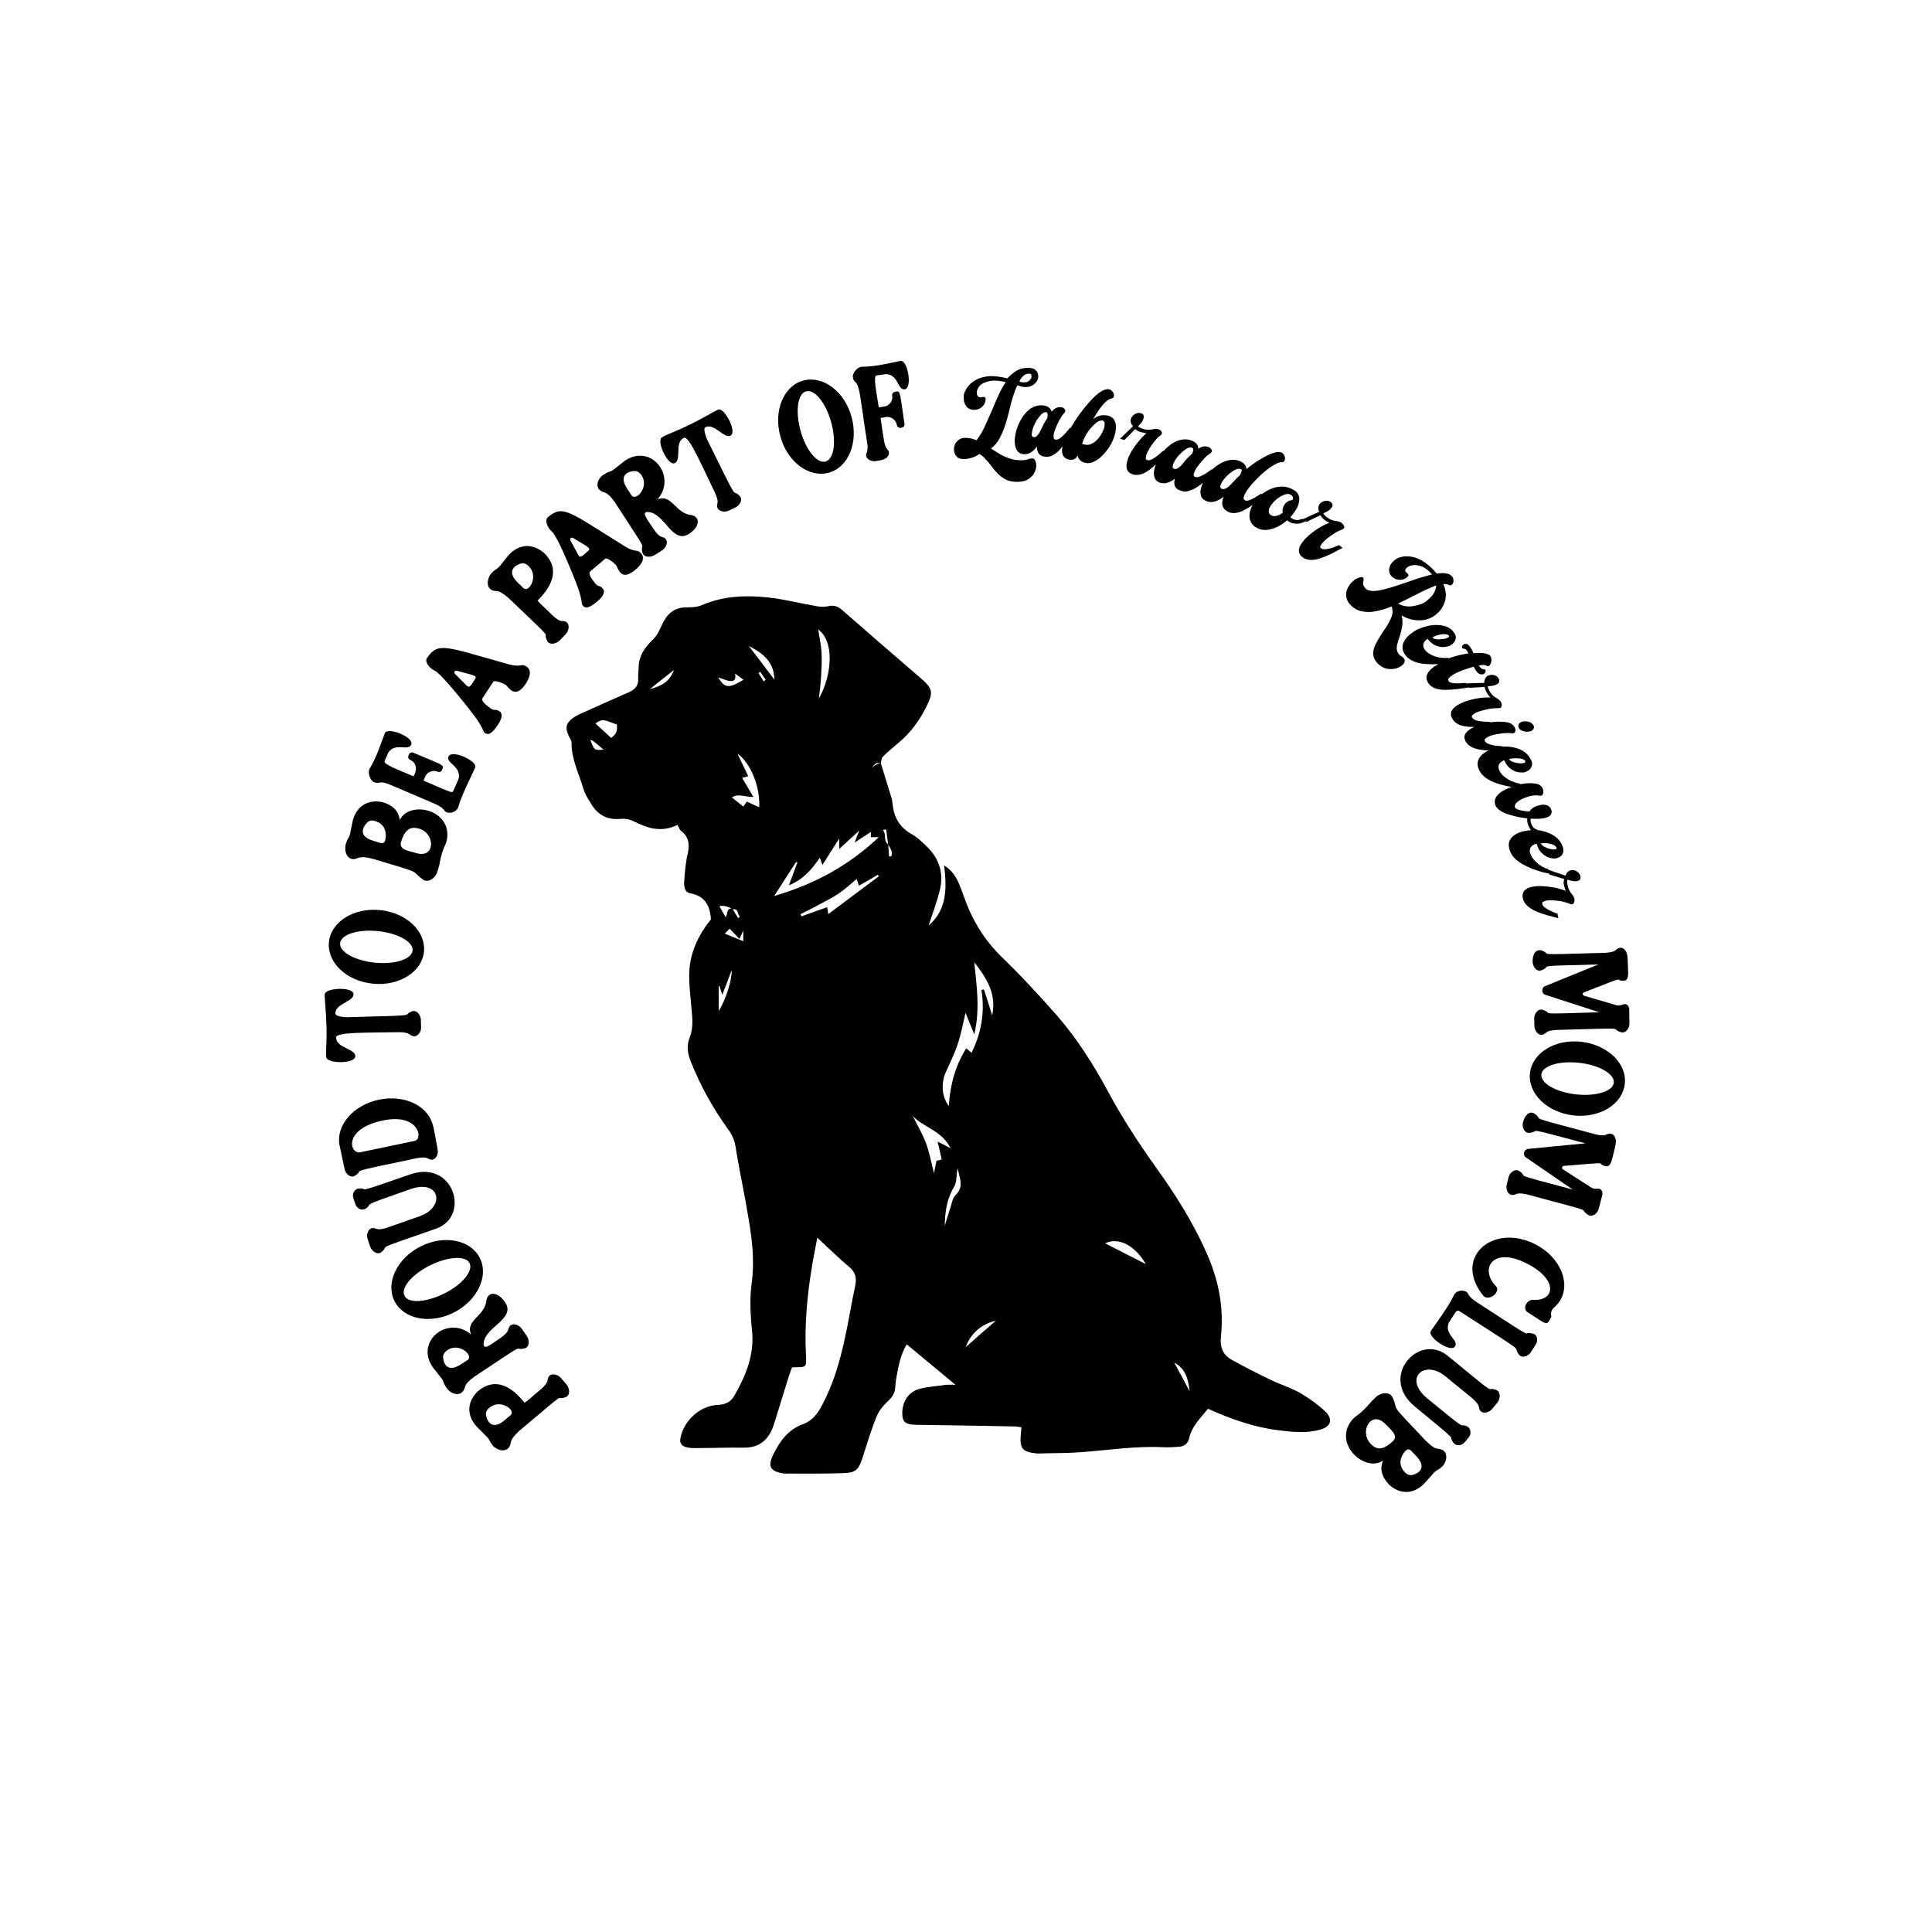 <?xml version="1.0" encoding="UTF-8"?> <!-- Generator: Adobe Illustrator 26.0.3, SVG Export Plug-In . SVG Version: 6.00 Build 0) --> <svg xmlns="http://www.w3.org/2000/svg" xmlns:xlink="http://www.w3.org/1999/xlink" version="1.1" x="0px" y="0px" viewBox="0 0 864 864" style="enable-background:new 0 0 864 864;" xml:space="preserve"> <g id="Layer_3"> </g> <g id="Layer_2"> </g> <g id="Layer_4"> <g> <path d="M250.9,616.3c-1.4-1.7-4.5-2.5-5.6-0.5c-0.9,1.6,0.5,1.9-3.2,5.3c-4.8,4-5.2,4.6-7.5,6.2c-2.2-2.6-10.8-13.7-20.9-5.1 c-0.8,0.7-7.8,7.4-0.6,15.7c5.2,5.2,4.6,4.6,4.8,4.8c1.3,1.5,0.7,1.6,2.5,3.8c1.9,2.2,5.9,3.1,7.4,0.5c1.2-2.1-0.5-2.5,4.4-7.1 c23.9-20.1,15-13,20.8-15.1c2.1-0.8,1.8-3.9,0.4-5.6L250.9,616.3z M228.3,632.9l-2.6,2.2c-6.8,5.8-8.5-1.7-8.4-3 c0.1-1.2,1-2.2,2-2.9C224.1,625.7,230.9,630.7,228.3,632.9z"></path> <path d="M234.6,603c2.2-0.5,2.3-3.6,1-5.5l-2.2-3.2c-1.2-1.8-4.1-3-5.5-1.1c-1.1,1.5,0.2,2-3.7,4.9c-4.4,2.8-8.2,6.4-7.9,2.5 c0.7-7.3,14.5-10.8,9.6-18.2c-3.5-5.2-8-4.7-8.4-0.6c-0.8,6.9-9.6,8.7-6.8,15c-10.3-8.8-25.2,2.9-17.2,14.6l4.1,5.2 c1.1,1.6,0.5,1.8,2.2,4.2c1.6,2.4,5.5,3.8,7.3,1.3c1.5-1.9-0.3-2.6,5.1-6.5C238.2,598.4,228.5,604.5,234.6,603z M209.1,608.2 l-2.9,1.9c-7.4,4.9-8.3-2.6-8-3.9c0.3-1.2,1.2-2,2.3-2.7C205.7,600.5,211.9,606.3,209.1,608.2z"></path> <path d="M214.6,562.6c-4.1-8.2-16-10.5-26.5-5.2c-10.5,5.3-15.8,16.2-11.7,24.4c4.1,8.2,16,10.5,26.5,5.2S218.7,570.8,214.6,562.6 z M180.9,579.5c-1.8-3.5,3.3-9.6,11.4-13.6c8-4,16-4.5,17.7-1s-3.3,9.6-11.4,13.6S182.6,583,180.9,579.5z"></path> <path d="M183.4,525.2c-26.9,9.4-17.7,6-22.8,6.3c-2.2,0.1-3.2,2.6-2.6,4.3l1,2.9c0.6,1.7,2.9,3,4.7,1.7c3.8-2.7-4.6-0.1,19.8-8.6 c13.5-4.7,15.7,8.1,4.2,12.1l-14.8,5.2c-4.7,1.4-4.3,0.1-6.1,0.1c-2.2,0-3.1,2.9-2.4,4.9l1.2,3.5c0.7,2,3.2,3.7,4.9,2.4 c4.7-3.8-5.8,0,24.4-10.5C210.6,544.1,203,518.4,183.4,525.2z"></path> <path d="M186.6,517.9c4.9-0.8,4.3,0.4,6.1,0.7c2.2,0.3,3.5-2.5,3-4.6c-2.5-13.9-1.7-8.9-1.9-10c-2-9.6-12.9-14.6-24.4-12.2 c-11.5,2.4-19.4,11.7-17.5,20.6c0,0,2.2,10.3,2.2,10.4c0.4,2.1,2.7,4.2,4.6,3C164,522.5,152.4,525.1,186.6,517.9z M171.2,501.1 c15.9-3.4,18.2,8.1,14.3,9.1c-1.8,0.4-22.5,4.7-24.4,5.1C156.5,516.3,153.1,504.9,171.2,501.1z"></path> <path d="M158.9,472.3c-0.1-3.4-8.5-3.6-8.6-8.3c-0.1-2.6,14.3-2.1,28.3-2.4c4.9,0.1,4.2,1.2,5.9,1.7c2.1,0.7,3.9-1.7,3.8-3.8 l-0.1-3.6c-0.1-2.1-1.9-4.4-4-3.6c-5.3,2,5.9,1.7-29.2,2.6c-3.6-0.2-4.9-0.8-5-1.6c-0.2-4.5,8.2-5.3,8.1-8.7 c-0.1-3.5-12.9-2.9-12.9,0.2c0,2.4,0.6,7.4,0.8,14c0.2,8.7-0.4,11.4-0.1,14C146.4,475.8,159,475.8,158.9,472.3z"></path> <path d="M166.7,439.9c11.7,1.2,22-5.2,22.9-14.3c0.9-9.1-7.8-17.4-19.6-18.6c-11.7-1.2-22,5.2-22.9,14.3S154.9,438.7,166.7,439.9z M169,416.4c8.9,0.9,15.9,4.8,15.5,8.7c-0.4,3.9-8,6.3-16.9,5.4c-8.9-0.9-15.9-4.8-15.5-8.7S160,415.5,169,416.4z"></path> <path d="M158.2,384.2c2.4-0.1,1.8-1.8,8.3-0.2c24.3,7.2,16.4,4.9,22.6,9.3c2.4,1.8,5.7-0.7,6.5-3.5c0.8-2.6,0.9-2.9,1-3.8 c1.6-8.1,2.7-7.2,3.3-10.8c2.1-13.2-16.6-17.3-21-8.7c-0.5,1,0.6-5.3-7.6-7.7c-1-0.3-10.4-2.5-13.5,8c-1.5,7.2-1.3,6.4-1.4,6.6 c-0.6,1.9-1,1.5-1.8,4.2C153.8,380.6,155.2,384.4,158.2,384.2z M179.3,376.7c1.9-6.5,4.8-7.1,8.2-6.1c7.2,2.1,7.3,13.5-1.4,10.9 C183.1,380.6,178.4,380.1,179.3,376.7z M164.9,367.3c1.1-0.6,2.3-0.4,3.5,0.1c6.3,2.4,3.4,9.9,3.8,8.6c-0.2,0.8-1.1,1.3-2,1 l-3.3-1v0C158.5,373.5,163.8,367.9,164.9,367.3z"></path> <path d="M167.3,349.8c2.8,1.2,1.7-1.3,7.8,1.4c7.6,3.2,15.9,6.8,19.2,8.2c4.6,2,4.2,3.3,5.3,3.8c2.2,0.9,4.9-0.5,5.4-2.4 c1.2-4.7,5.5-13.1,7.5-17.5c1.3-2.9-10.5-8.3-11.9-5c-1.3,3.1,5.8,4.3,4.5,9.9c0,0.2-1.5,3.5-2.3,5.3c-0.6,1.5-0.8,0.9-13.4-4.4 l0.7-1.7c0.9-2.2,3.4-3.2,5.7-2.3c0.9,0.4,1.6,0,2.1-1.3c0.8-1.9-0.5-1.8-13.1-7.2c-1.8-0.8-3.2,2.4-1.4,3.2 c2.2,0.9,3.2,3.5,2.3,5.7l-0.7,1.7c-6.8-2.9-13.6-5.4-13-6.8c0.8-1.8,1.6-3.7,1.6-3.8c3.2-4.8,8.9-0.5,10.3-3.6 c1.5-3.3-10.6-8.1-11.8-5.1c-0.8,1.9-3.6,10.8-6.9,16C164.4,345.5,165.5,349.1,167.3,349.8z"></path> <path d="M194.2,299.8c2.5,1.1,9.2,9.3,14.6,16c8.9,11.1,6.5,10.9,8.2,12.1c2.2,1.4,4.3-1.8,5.8-4c1.5-2.2,2.2-4.6,0.7-5.7 c-2-1.5-2.4,0.1-4.6-1.8c-0.4-0.4-4.1-2.7-3.1-4.2l4.8-7.3c0.6-0.9,4.2,0.6,5.3,1.2c1.6,1,4.3,7.2,9.4-0.6c1.9-3,2.4-5.9,0.2-7.4 c-2.5-1.6-2.3,0.5-7.9-1c-28.4-7.9-31.6-10.2-36.6-2.9C189.7,295.8,192,298.8,194.2,299.8z M204.4,300c6.5,1.8,9.1,2.1,8.2,3.4 c-1.7,2.6-2.5,4.6-3.8,3.3l-5.3-5.3C202.8,300.6,203.4,299.7,204.4,300z"></path> <path d="M220,263.9c2.2,1,2.4-0.8,7.5,3.6c22.6,21.6,14.5,13.6,17.2,19.1c1,2,4,1.4,5.6-0.2l2.7-2.8c1.5-1.6,2-4.7-0.1-5.6 c-1.7-0.7-1.9,0.7-5.6-2.6c-4.4-4.4-5.1-4.7-6.9-6.8c2.3-2.4,12.5-12.2,2.8-21.4c-0.8-0.7-8.1-7-15.7,1c-4.6,5.7-4.1,5.1-4.3,5.3 c-1.4,1.4-1.6,0.9-3.5,2.9C217.8,258.6,217.3,262.7,220,263.9z M233.7,251.9c1.2,0,2.3,0.7,3.1,1.7c4,4.4-0.3,11.7-2.7,9.4 l-2.5-2.4C225.2,254.4,232.4,251.9,233.7,251.9z"></path> <path d="M246.7,237.6c2.1,1.8,6.3,11.6,9.5,19.4c5.4,13.1,3.2,12.3,4.5,13.9c1.7,2,4.6-0.5,6.7-2.2c2-1.7,3.4-3.8,2.3-5.3 c-1.5-2-2.3-0.6-3.9-3c-0.3-0.5-3.2-3.7-1.8-4.9l6.6-5.6c0.8-0.7,3.9,1.7,4.7,2.6c1.3,1.4,2.1,8.2,9.2,2c2.7-2.3,4-5,2.2-7 c-1.9-2.2-2.4-0.1-7.3-3.2c-25-15.5-27.5-18.7-34.3-13.1C243.4,232.5,244.8,236,246.7,237.6z M256.3,240.6 c5.7,3.5,8.2,4.5,6.9,5.6c-2.3,2-3.6,3.7-4.5,2.1l-3.6-6.6C254.7,240.8,255.5,240.1,256.3,240.6z"></path> <path d="M268.4,219.3c1.9,1.5,2.6-0.2,6.5,5.2c17,26.2,11,16.5,12.4,22.6c0.5,2.2,3.6,2.3,5.5,1.1l3.3-2.1c1.9-1.2,3-4.1,1.2-5.4 c-1.4-1.1-2,0.2-4.8-3.8c-2.8-4.4-6.3-8.3-2.4-7.9c7.3,0.7,10.6,14.6,18.1,9.7c5.2-3.4,4.8-7.9,0.7-8.4c-6.9-0.8-8.6-9.7-14.9-6.9 c8.9-10.2-2.6-25.3-14.5-17.4l-5.2,4.1c-1.6,1.1-1.8,0.5-4.2,2.1C267.5,213.6,266,217.5,268.4,219.3z M284.5,210.7 c1.2,0.3,2,1.2,2.7,2.3c2.9,5.2-2.9,11.3-4.8,8.5l-1.9-2.9C275.6,211.2,283.2,210.4,284.5,210.7z"></path> <path d="M301.8,207.1c3.1-1.5-0.3-9.2,4-11.3c2.3-1.1,7.9,12.1,14,24.7c2,4.5,0.7,4.3,0.9,6c0.3,2.2,3.2,2.8,5.1,1.9l3.3-1.6 c1.9-0.9,3.2-3.6,1.6-5.1c-4-4,0.9,6.1-14.6-25.4c-1.3-3.4-1.3-4.8-0.7-5.2c4-2.1,8.3,5.2,11.3,3.7c3.1-1.5-2.8-12.9-5.6-11.6 c-2.2,1-6.5,3.7-12.4,6.6c-7.8,3.8-10.5,4.4-12.7,5.8C293.4,197.2,298.7,208.6,301.8,207.1z"></path> <path d="M370.6,211.4c8.8-2.4,13.4-13.6,10.2-25c-3.1-11.4-12.8-18.6-21.6-16.2s-13.4,13.6-10.2,25 C352.1,206.6,361.8,213.8,370.6,211.4z M360.5,175c3.8-1,8.8,5.1,11.2,13.8c2.4,8.7,1.3,16.5-2.5,17.6c-3.8,1-8.8-5.1-11.2-13.8 C355.6,183.9,356.7,176,360.5,175z"></path> <path d="M386.6,189.8c0,0.2,0,0.3,0.1,0.3C386.6,190.1,386.6,189.9,386.6,189.8z"></path> <path d="M386.5,189.7C386.6,189.8,386.6,189.8,386.5,189.7C386.6,189.8,386.6,189.8,386.5,189.7z"></path> <path d="M386.6,190.1C386.6,190.1,386.6,190.1,386.6,190.1L386.6,190.1z"></path> <path d="M384.5,176.1c0.9,5.6,1.4,9.1,1.7,11.2c0,0,0,0,0,0c0,0.1,0,0.2,0,0.3c0.2,1.4,0.7,4.4,1.6,10.4c0.7,4.3-0.7,4.6-0.5,5.7 c0.3,1.9,2.6,2.8,4.4,2.5c1-0.2,6.3-0.5,5.8-4.1c-0.2-1.1-1.5-0.9-2.2-5.3c-0.3-1.6-1.3-8.3-1.5-9.9l2.4-0.4 c2.3-0.4,4.5,1.3,4.9,3.6c0.3,2,3.7,1.4,3.4-0.5c-2.1-13.7-1.7-14.8-3.7-14.5c-1.4,0.2-1.9,0.8-1.8,1.8c0.4,2.4-1.3,4.6-3.6,4.9 l-2.4,0.4c-1.1-7.1-2.6-14.1-1-14.3c1.9-0.3,4-0.6,4.1-0.6c5.8,0.1,5.2,7.3,8.5,6.8c3.6-0.5,1.3-13.3-1.9-12.7 c-2.4,0.4-11.1,2.7-17.2,2.6c-2,0-4.4,2.8-4.1,4.7C381.9,171.8,383.4,169.5,384.5,176.1z"></path> <path d="M386.2,187.3c-0.1-0.4-0.1-0.6-0.1-0.6c0,0.1,0.3,2.1,0.5,3c-0.1-0.4-0.2-1-0.3-2C386.2,187.6,386.2,187.5,386.2,187.3 C386.2,187.4,386.2,187.4,386.2,187.3z"></path> <path d="M431,205.3c0.8,0,1.9-0.1,3.2-0.5c1.3-0.3,2.5-0.9,3.8-1.8c1.1,0.7,2.1,1.5,2.9,2.5c0.9,0.9,1.7,1.9,2.5,3 c0.9,1.2,1.8,2.3,2.8,3.3c1,1,2.2,1.9,3.5,2.6c1.3,0.7,2.9,1,4.9,1.1c2,0,3.7-0.3,4.9-1c1.2-0.7,2.2-1.6,2.8-2.6s0.9-1.9,1-2.5 c0.1-0.6,0.1-1,0.1-1.2c0-0.8-0.1-1.5-0.4-2.1c-0.3-0.7-0.7-1.1-1.3-1.1c-0.6,0-1.2,0.1-1.8,0.3c-0.8,0.4-2.1,0.6-3.9,0.5 c-1.6,0-3.2-0.3-4.6-0.8c-1.5-0.5-2.9-1.1-4.2-1.9s-2.7-1.6-4-2.5c1.6-1.3,2.9-2.8,3.9-4.7c1-1.9,1.8-3.9,2.5-6 c0.7-2.2,1.3-4.4,1.8-6.6c0.5-2.1,1-4,1.6-5.9c0.6-1.9,1.2-3.6,2-5.1c1.3,0.5,2.5,0.8,3.6,0.8c1.4,0,2.6-0.3,3.6-1.1 c1.4-1,2.1-2.3,2.1-3.7c0-1.2-0.4-2.1-1.3-2.9c-0.7-0.6-1.6-0.8-2.9-0.9c-2,0-3.7,0.3-5.2,1.1c-1.4,0.8-2.9,2-4.4,3.6 c-2.4-0.6-4.7-0.9-6.7-1c-2.9,0-5.3,0.6-7.2,1.6c-1.9,1-3.2,2.2-4.2,3.7c-0.9,1.5-1.4,2.6-1.4,3.3c0,0.8,0,1.2,0,1.2 c0,1.4,0.3,2.6,1.1,3.7s1.9,1.5,3.5,1.6c1.3,0,2.4-0.4,3.4-1.2c1.1-0.9,1.7-2.1,1.8-3.5c0-0.7-0.3-1.1-0.9-1.1 c-0.2,0-0.4,0-0.7,0.1c-0.2,0.1-0.5,0.1-0.7,0.1c-0.7,0-1.2-0.4-1.5-1c-0.1-0.3-0.2-0.7-0.2-1.1c0-0.6,0.2-1.3,0.6-2 c0.6-1.2,1.6-2,3.1-2.6c1.4-0.5,2.9-0.8,4.3-0.8c1.6,0,3.3,0.3,5,0.7c-1,1.3-1.9,3-2.9,5.1c-1,2.1-2,4.3-3,6.8 c-1.2,2.7-2.3,5.4-3.5,7.9c-1.2,2.5-2.4,4.6-3.7,6.2c-1.6-0.7-3.2-1.1-4.8-1.1c-1.4,0-2.5,0.3-3.3,1c-0.8,0.7-1.4,1.4-1.6,2.1 c-0.2,0.7-0.4,1.4-0.4,1.9c0,1.5,0.5,2.8,1.7,3.8C428.5,204.9,429.6,205.3,431,205.3z M456.9,168.9c0.4-0.5,0.9-1,1.4-1.3 s1.2-0.5,1.9-0.5c0.6,0,0.9,0.2,1,0.5c0.1,0.3,0.1,0.6,0.1,0.7c0,0.4-0.1,0.8-0.4,1.2c-0.6,1-1.6,1.5-3,1.5c-0.6,0-1.3-0.1-2-0.3 C456.1,170,456.4,169.4,456.9,168.9z"></path> <path d="M456.2,188.3c-1.2,2.3-2,4.7-2.3,7.2c-0.3,2.5,0,4.4,0.9,5.9c0.6,1,1.5,1.5,2.7,1.7c2.3,0.3,4.4-0.9,6.2-3.4 c0,2.7,1.1,4.2,3.4,4.5c1.4,0.2,2.6,0,3.5-0.5c1.7-0.9,3.3-2.3,4.7-4.2c-0.1,0.2-0.1,0.4-0.2,0.6c-0.3,1.3-0.2,2.4,0.2,3.3 c0.4,1.1,1.3,1.8,2.7,2.1c1.9,0.4,3.2-0.2,3.9-1.8c0.4,1.8,1.6,2.9,3.4,3.3c1.3,0.3,2.6,0.1,3.8-0.5c1.3-0.6,2.5-1.4,3.7-2.6 s2.2-2.4,3.2-3.9c0.9-1.4,1.6-2.7,2-3.9c0.4-1.1,0.7-2,0.8-2.7c0.5-2.4,0.3-4.3-0.6-5.7c-0.6-1-1.7-1.6-3.1-1.9 c-2.2-0.4-4.3,0.1-6.2,1.6c3.3-5.8,6-8.8,8.2-9.2c0.6-0.1,0.9-0.4,1-0.8c0.2-0.8,0-1.6-0.6-2.3c-0.4-0.6-1-0.9-1.6-1 c-2.1-0.4-5.2,1.6-9.1,6.1c-3,3.4-5.7,7.2-8.1,11.3l-0.4,0c-0.4,0.6-1,1.3-1.7,2.1c-0.7,0.8-1.5,1.5-2.3,2.2 c-0.8,0.6-1.5,0.9-2.2,0.8c-0.6-0.1-0.9-0.3-0.9-0.8c0-0.5,0-0.9,0-1.2c0.1-1.2,0.7-2.8,1.6-4.8c1.1-2.4,2.1-3.9,2.9-4.8 c0.4-0.4,0.6-0.8,0.7-1.2c0-0.2,0-0.5-0.2-0.7c-0.3-0.6-0.9-0.9-1.8-1c-1.2-0.1-2.2,0.2-3.1,1c-0.3,0.3-0.7,0.6-1,1 c-0.5-1.6-1.8-2.6-3.9-2.8c-2-0.2-3.9,0.3-5.8,1.6C458.9,184.2,457.4,186,456.2,188.3z M484.9,195.9c0.6-1.2,1.3-2.4,2.3-3.7 c0.9-1.2,2-2.3,3-3.1s2-1.2,2.9-1c0.6,0.1,0.9,0.5,0.9,1.1c0,0.6,0,1.1-0.1,1.5c-0.3,1.7-1.2,3.4-2.5,5.1c-0.8,1-1.8,1.9-2.9,2.5 c-1.1,0.6-2.2,0.8-3.5,0.5c-0.4-0.1-0.7-0.2-1.1-0.3L484.9,195.9z M461.5,193.4c0.2-1.6,0.9-3.4,2.1-5.4c0.7-1.1,1.4-2,2.1-2.7 c0.7-0.7,1.5-1,2.1-1c0.6,0.1,0.8,0.7,0.7,1.8c0,0.2-0.1,0.5-0.1,0.8c-1.2,1.8-2.2,3.7-3.1,5.8c-1.1,2-2,2.9-2.9,2.8 c-0.7-0.1-1-0.4-1-0.9C461.4,194.1,461.4,193.7,461.5,193.4z"></path> <path d="M599.9,233.8c-0.4-0.3-0.8-0.5-1.2-0.6c-0.4-0.1-0.8-0.2-1.2-0.2c-0.6,0-1.1-0.2-1.7-0.4c-0.7-0.2-1.2-0.5-1.7-0.8 l-0.7-0.5c-0.7-0.5-1.2-1-1.6-1.7c1.5-0.7,2.5-1.3,2.9-1.7s0.6-0.7,0.8-0.9c0.3-0.4,0.5-0.9,0.4-1.2c-0.1-0.5-0.3-0.9-0.8-1.3 c-0.7-0.5-1.6-0.7-2.6-0.5s-1.8,0.7-2.4,1.5c-0.6,0.9-0.7,2-0.2,3.4l-7.3,3.3l-0.3-0.2c-1.6,0.8-3.1,0.7-4.5-0.1 c-0.3-0.2-0.5-0.3-0.8-0.6c1-1,1.8-2.1,2.4-3.1c0.8-1.3,1.3-2.4,1.5-3.6c0.5-2.4-0.2-4.2-2.2-5.4c-3.1-1.9-6.5-2.1-10-0.7 c-1.6,0.6-3.1,1.5-4.4,2.5l-0.4-0.2c-3.7,2.5-6,3.5-7,3c-0.7-0.3-0.9-0.8-0.7-1.5c0.2-0.6,0.4-1.1,0.6-1.5c0.8-1.7,2.5-3.8,5-6.4 c2.9-3,5.6-5.2,8.2-6.6c1.4-0.8,2.4-1.2,3.1-1.1c0.6,0.1,1-0.1,1.3-0.6c0.4-0.7,0.3-1.5,0-2.3c-0.3-0.7-0.7-1.1-1.2-1.4 c-0.9-0.4-2.2-0.4-3.9,0.2c-1.7,0.6-3.6,1.5-5.7,2.8c-2.1,1.3-4.2,2.7-6.2,4.4c0-1.5-0.9-2.6-2.6-3.4c-1.8-0.9-3.8-1-6-0.4 s-4.3,1.8-6.2,3.5c-0.2,0.2-0.3,0.3-0.5,0.5l-0.3-0.1c-0.6,0.5-1.3,1-2.2,1.6c-0.9,0.6-1.8,1.1-2.8,1.5c-0.9,0.4-1.7,0.5-2.3,0.3 c-0.5-0.2-0.8-0.5-0.7-1c0.1-0.5,0.2-0.9,0.3-1.1c0.4-1.2,1.4-2.6,2.8-4.3c1.6-2,3-3.3,4-3.9c0.5-0.3,0.8-0.6,1-1 c0.1-0.2,0.1-0.5,0-0.7c-0.2-0.6-0.7-1.1-1.5-1.4c-1.1-0.4-2.2-0.4-3.3,0.1c-0.4,0.2-0.8,0.4-1.2,0.7c0-1.7-1-2.9-3.1-3.7 c-1.9-0.7-3.9-0.7-6.1,0.1c-2.2,0.8-4.1,2.2-5.9,4.1c-0.2,0.2-0.3,0.4-0.5,0.6l-0.3-0.1c-0.5,0.5-1.2,1.1-2,1.8 c-0.9,0.7-1.7,1.3-2.6,1.8c-0.9,0.5-1.7,0.6-2.3,0.5c-0.5-0.2-0.8-0.5-0.7-1s0.1-0.9,0.2-1.2c0.4-1.2,1.2-2.7,2.4-4.5 c0.7-1,1.3-1.8,2-2.6c0.7-0.8,1.2-1.3,1.7-1.6s0.8-0.7,0.9-1c0.1-0.2,0-0.5-0.1-0.7c-0.2-0.6-0.8-1-1.6-1.3 c-0.5-0.1-0.9-0.2-1.3-0.1s-0.8,0.1-1.2,0.2c-0.5,0.1-1.1,0.2-1.8,0.2c-0.7,0-1.3-0.1-1.8-0.2l-0.9-0.3c-0.8-0.2-1.4-0.6-2-1 c1.2-1.2,1.9-2.1,2.1-2.6c0.2-0.5,0.4-0.9,0.4-1.1c0.2-0.5,0.1-1,0-1.3c-0.2-0.5-0.6-0.8-1.2-0.9c-0.9-0.3-1.8-0.1-2.7,0.4 c-0.9,0.5-1.5,1.3-1.8,2.2c-0.3,1,0,2.1,1,3.2l-5.8,5.6l1.9,0.6l4.9-4.9c0.7,0.6,1.3,1,1.8,1.1c0.5,0.2,0.8,0.3,1,0.3 c0.8,0.2,1.5,0.4,2.2,0.4c-2.5,2.2-4.7,4.9-6.6,8c-0.9,1.5-1.6,3-2,4.5c-0.9,3.2,0,5.2,2.6,6c2.2,0.6,4.7-0.1,7.5-2.2 c0.8-0.6,1.7-1.4,2.7-2.3c-0.9,2.3-1.1,4.2-0.6,5.8c0.3,1.1,1.1,1.8,2.2,2.3c2.1,0.8,4.4,0.2,6.9-1.7c-0.7,2.6,0,4.4,2.2,5.2 c1.4,0.5,2.5,0.7,3.5,0.4c1.9-0.5,3.8-1.4,5.7-2.9c0.4-0.3,0.8-0.6,1.2-1c-1,2.2-1.4,4-1,5.6c0.2,1.1,0.9,1.9,2,2.5 c1.2,0.6,2.5,0.8,3.8,0.5c1.3-0.3,2.8-1,4.4-2.2c-1.3,3.2-0.6,5.4,2,6.7c2,1,4.6,0.7,7.6-1c1-0.5,2.2-1.2,3.4-2.1 c-1.4,2.6-1.8,4.9-1.1,7c0.4,1.2,1.3,2.3,2.6,3.1c1.4,0.8,2.9,1.2,4.5,1.1c1.6-0.1,3.3-0.6,4.9-1.3c1.6-0.8,3.1-1.8,4.5-3 c0.3,0.2,0.5,0.4,0.8,0.6c0.9,0.5,1.8,0.8,3,0.9c1.4,0.1,2.9-0.2,4.5-1.1l0.4,0.3l6.2-3c0.4,0.8,0.9,1.3,1.3,1.7 c0.4,0.3,0.7,0.6,0.8,0.6c0.6,0.5,1.3,0.8,1.9,1.1c-3.1,1.2-6.1,3-8.9,5.4c-1.3,1.1-2.5,2.3-3.4,3.6c-1.9,2.7-1.8,4.9,0.4,6.5 c1.9,1.3,4.5,1.5,7.8,0.4c2.2-0.7,4.9-1.9,8.1-3.7c0.7-0.4,1.3-0.7,1.9-1l-1.6-1.2c-0.7,0.3-1.5,0.7-2.5,1c-1,0.4-2.1,0.6-3.1,0.8 c-1,0.2-1.8,0-2.3-0.3c-0.5-0.3-0.6-0.7-0.4-1.1c0.2-0.4,0.4-0.8,0.6-1c0.7-1,2-2.2,3.8-3.4c0.9-0.7,1.9-1.3,2.7-1.8 c0.9-0.5,1.6-0.8,2.2-1c0.5-0.2,0.9-0.4,1.2-0.7c0.1-0.2,0.2-0.4,0.2-0.7C600.9,234.9,600.6,234.3,599.9,233.8z M533.4,202.2 c-0.1,0.2-0.2,0.5-0.3,0.7c-1.6,1.4-3.1,3-4.4,4.8c-1.5,1.6-2.7,2.3-3.5,2c-0.6-0.2-0.9-0.6-0.8-1.1c0.1-0.5,0.2-0.9,0.3-1.2 c0.6-1.5,1.7-3.1,3.4-4.7c0.9-0.9,1.8-1.6,2.7-2.1c0.9-0.5,1.7-0.6,2.3-0.4C533.7,200.6,533.8,201.2,533.4,202.2z M555.3,210.6 c-0.1,0.4-0.3,0.8-0.5,1.3l-0.2,0.5c-0.9,0.8-1.7,1.6-2.5,2.5c-0.3,0.3-0.9,1-1.9,2c-1.6,1.6-2.9,2.1-3.8,1.7 c-0.6-0.3-0.8-0.7-0.7-1.2c0.2-0.5,0.3-1,0.5-1.3c0.7-1.4,1.9-2.8,3.6-4.3c1-0.8,1.9-1.4,2.8-1.8c0.9-0.4,1.7-0.5,2.3-0.2 C555.2,210,555.3,210.2,555.3,210.6z M574.4,225.7c-0.8,1.2-1,2.5-0.8,3.7c-0.9,0.6-1.8,1.1-2.8,1.3c-0.9,0.2-1.7,0.1-2.4-0.3 c-0.7-0.4-1-1-1-1.7c0-0.7,0.1-1.3,0.4-1.7l0.4-0.7c1-1.6,2.4-3,4.3-4.2c0.9-0.5,1.8-0.9,2.6-1.1s1.6-0.1,2.2,0.3 c0.8,0.5,1.1,1.2,0.8,2.3C576.4,223.8,575.1,224.5,574.4,225.7z"></path> <path d="M603.9,270.5c1.6,1.6,3.3,2.6,5.3,2.9c2,0.4,4.1,0.4,6.3-0.1c2.2-0.4,4.5-1.1,6.8-2.1c0.7,1.7,0.6,3.5-0.3,5.4 c-0.9,1.9-2,3.9-3.5,5.9c-0.8,1.2-1.6,2.5-2.3,3.7c-0.7,1.2-1.3,2.4-1.7,3.6s-0.5,2.4-0.3,3.5c0.2,1.1,0.8,2.2,1.8,3.3 c1.9,1.9,4,2.8,6.4,2.6c2.1-0.1,3.7-0.8,5-2c0.6-0.6,0.8-1.2,0.8-1.8c0-0.5-0.3-0.9-0.7-1.3c-0.2-0.2-0.5-0.4-0.8-0.6 c-0.3-0.2-0.6-0.4-0.8-0.6c-0.7-0.7-1.1-1.5-1.2-2.3c-0.1-0.8-0.1-1.7,0.2-2.6c0.2-0.9,0.5-1.9,0.9-3c0.5-1.4,0.9-3,1.2-4.6 s0.3-3.4-0.2-5.2c2.6,1.6,5.4,2.3,8.5,2.2s5.7-1.3,8-3.6c1.3-1.3,2.2-2.8,2.8-4.6c0.8-2.4,0.6-5.1-0.6-8c0.8-0.1,1.5,0,2.2,0.3 c0.4,0.2,0.7,0.3,0.9,0.3s0.5-0.1,0.7-0.3c0.6-0.6,0.8-1.3,0.7-2.2c-0.1-0.7-0.3-1.3-0.8-1.7c-1.2-1.2-3.4-1.6-6.7-1.1 c-0.5-0.6-1-1.2-1.6-1.8c-3.8-3.9-7.7-5.9-11.5-5.9c-2.7-0.1-4.8,0.7-6.4,2.3c-1.2,1.2-1.8,2.5-1.8,3.9c0,1.1,0.4,2,1.2,2.8 c0.9,0.9,2,1.4,3.3,1.5c1.4,0.1,2.6-0.3,3.7-1.3c0.5-0.5,0.6-1,0.1-1.5c-0.1-0.1-0.3-0.3-0.5-0.4c-0.1-0.1-0.2-0.2-0.3-0.3 c-0.3-0.3-0.4-0.7-0.2-1.1c0.1-0.2,0.3-0.5,0.5-0.7c0.8-0.8,2.1-1.3,3.7-1.3c2.4,0,4.6,1,6.7,3.1c0.4,0.4,0.7,0.7,1,1.1 c-3.4,0.8-7.1,2-11,3.4c-5.1,1.8-8.9,2.9-11.4,3.5c-3.7,0.8-6.2,0.6-7.4-0.7c-0.9-0.9-1.2-2-0.9-3.3c0.2-0.7,0.1-1.2-0.1-1.5 c-0.3-0.3-0.8-0.3-1.5-0.1c-1.3,0.4-2.2,0.9-2.7,1.4s-0.8,0.8-0.9,0.8c-0.9,0.9-1.5,1.9-2,3c-0.5,1.1-0.6,2.3-0.4,3.6 C602.3,268.3,602.9,269.4,603.9,270.5z M632.1,266.5c4.6-2.4,8-3.9,10.2-4.7c-0.2,2-1,3.8-2.6,5.4c-0.2,0.2-0.9,0.8-1.9,1.7 c-1.1,0.9-2.9,1.6-5.5,2.1c-2.6,0.5-5,0.1-7.1-1.1C627.6,268.8,629.8,267.7,632.1,266.5z"></path> <path d="M641.9,279.5c-2.8,0.1-5.4,0.8-8,2c-1.1,0.5-2.1,1.2-3.1,2c-2.3,1.8-3.4,3.7-3.6,5.7c-0.1,1.3,0.4,2.5,1.3,3.8 c2,2.5,5.2,3.8,9.8,4c1.6,0.1,3.2,0.1,4.9,0c-0.6,0.4-1.2,0.7-1.8,1.1c-3.5,2.5-4.4,5-2.5,7.6c1.3,1.8,3.7,2.8,7.2,2.8 c2.3,0,5.3-0.2,8.9-0.8l2-0.3l0.1,0.2l6.9-0.4c0.1,0.9,0.3,1.6,0.6,2c0.3,0.5,0.4,0.8,0.5,0.9c0.4,0.7,0.9,1.3,1.4,1.8 c-3.3-0.1-6.8,0.4-10.3,1.5c-1.7,0.5-3.2,1.2-4.5,2c-2.8,1.8-3.6,3.8-2.1,6.2c1.2,2,3.5,3.1,7,3.4c0.8,0.1,1.8,0.1,2.8,0.1 c-0.3,0.1-0.6,0.3-0.9,0.4c-3.3,1.7-4.3,3.7-3.1,6c1.1,2,3.3,3.3,6.8,3.8c1,0.2,2.2,0.3,3.5,0.3c-2.5,1.2-4.1,2.7-4.7,4.6 c-0.4,1.2-0.3,2.5,0.4,4c1.3,2.9,4.2,4.9,8.5,6.3c2,0.6,4,1.1,6.1,1.4c-0.2,0.1-0.3,0.1-0.5,0.2c-1.6,0.6-3,1.3-4.2,2.1 c-2.5,1.7-3.3,3.7-2.6,5.8c0.7,1.8,2.8,3.3,6.5,4.4c2.6,0.8,5.2,1.3,7.8,1.6c-0.1,1,0,1.9,0.4,2.9c0.4,1,0.8,1.8,1.3,2.4 c-0.1,0-0.3,0-0.4,0c-1.2,0.1-2.4,0.3-3.6,0.6c-2.8,0.8-4.6,2.1-5.5,3.9c-0.6,1.1-0.6,2.5-0.2,4c0.8,3,3.3,5.5,7.5,7.5 c3.2,1.6,6.6,2.7,10.3,3.4l0.1,0.4l6.6,2c-0.2,0.9-0.3,1.6-0.2,2.1c0.1,0.5,0.1,0.9,0.2,1c0.2,0.8,0.4,1.5,0.7,2.2 c-3.1-1.2-6.5-1.9-10.2-2.1c-1.7-0.1-3.4,0-4.9,0.3c-3.3,0.7-4.6,2.4-4.1,5.1c0.5,2.3,2.3,4.1,5.4,5.6c2.1,1,4.9,1.9,8.5,2.8 c0.7,0.2,1.4,0.4,2,0.5l-0.4-2c-0.7-0.2-1.5-0.5-2.5-1c-1-0.4-1.9-0.9-2.8-1.5s-1.3-1.2-1.5-1.8c-0.1-0.6,0.1-0.9,0.5-1.1 c0.4-0.2,0.8-0.3,1.1-0.4c1.3-0.3,2.9-0.2,5.1,0c1.2,0.1,2.2,0.3,3.2,0.6c1,0.2,1.7,0.5,2.2,0.7c0.5,0.3,1,0.4,1.3,0.3 c0.2,0,0.4-0.2,0.6-0.4c0.4-0.5,0.5-1.2,0.4-2c-0.1-0.5-0.3-0.9-0.5-1.2c-0.2-0.3-0.5-0.7-0.7-1c-0.4-0.4-0.7-0.9-1-1.5 c-0.3-0.6-0.6-1.2-0.7-1.7l-0.2-0.9c-0.2-0.8-0.2-1.5,0-2.3c1.6,0.5,2.7,0.7,3.3,0.7c0.6,0,1-0.1,1.1-0.1c0.5-0.1,0.9-0.3,1.1-0.6 c0.3-0.4,0.4-0.9,0.3-1.5c-0.2-0.9-0.7-1.6-1.6-2.2c-0.9-0.6-1.8-0.7-2.7-0.5c-1.1,0.2-1.9,1-2.4,2.4l-7.6-2.6l0.1,0.3l-0.2-0.6 c-1.1-0.3-2.2-0.8-3.3-1.5c-1.1-0.7-2.1-1.6-3-2.6c-0.9-1-1.5-2-1.8-3.1c-0.3-0.9-0.2-1.8,0.2-2.5s1.2-1.3,2.4-1.6l0.3-0.1 c0.5,1.9,1.3,3.3,2.4,4.3c1.1,1,2.2,1.7,3.4,2c1.2,0.3,2.1,0.4,2.6,0.3l0.8-0.2c1-0.3,1.8-0.8,2.3-1.6c0.5-0.8,0.6-1.8,0.3-3 c-0.9-3.1-3.1-5.3-6.7-6.7c-1.6-0.6-3.2-1-4.9-1.2l-0.1-0.3c-0.6-0.1-1.1-0.4-1.5-0.8c-0.4-0.4-0.7-0.9-0.9-1.4 c-0.4-1-0.5-1.9-0.4-2.6c3.1,0.2,5.6,0.1,7.4-0.6c0.8-0.3,1.4-0.7,1.7-1.3c0.4-0.6,0.4-1.3,0.1-2.2c-0.3-0.9-0.9-1.4-1.7-1.8 c-0.8-0.3-1.7-0.4-2.5-0.3c-0.8,0.1-1.6,0.3-2.2,0.5c-1.5,0.5-2.6,1.4-3.3,2.5c-0.4,0-1.1-0.1-2.1-0.2s-1.9-0.3-2.8-0.6 c-0.9-0.3-1.4-0.6-1.6-1c-0.2-0.7,0-1.4,0.7-2.1c0.7-0.7,1.5-1.2,2.3-1.6c0.8-0.4,1.5-0.7,1.9-0.8c2.4-0.9,4.3-1.1,5.8-0.8 c0.4,0.1,0.8,0.1,1.1,0c0.3-0.1,0.6-0.3,0.7-0.7c0.3-0.7,0.3-1.4,0-2.2c-0.4-1.1-1.1-1.8-2.2-2.2c-2-0.6-4.7-0.6-8.1,0l-0.1-0.3 c-1.1-0.1-2.2-0.5-3.5-1c-1.2-0.5-2.3-1.2-3.4-2.1c-1-0.8-1.8-1.8-2.2-2.8c-0.4-0.9-0.5-1.7-0.2-2.5s1-1.4,2.1-1.9l0.3-0.1 c0.8,1.8,1.8,3.1,3,3.9c1.2,0.9,2.5,1.4,3.7,1.5c1.3,0.1,2.1,0.1,2.7-0.1l0.8-0.4c0.9-0.4,1.6-1.1,2-2c0.4-0.9,0.4-1.9-0.2-3 c-1.3-2.9-3.9-4.8-7.6-5.6c-1.7-0.4-3.5-0.5-5.2-0.4l-0.1-0.2c-0.7,0-1.6-0.1-2.7-0.2c-1.1-0.1-2.1-0.4-3.1-0.7 c-1-0.3-1.6-0.8-1.9-1.3c-0.3-0.5-0.2-0.9,0.2-1.2c0.4-0.3,0.7-0.5,1-0.7c1.1-0.6,2.7-1.1,4.8-1.4c2.6-0.4,4.4-0.5,5.6-0.3 c0.6,0.1,1.1,0.1,1.4-0.1c0.2-0.1,0.4-0.3,0.5-0.5c0.3-0.6,0.2-1.3-0.2-2c-0.6-1-1.4-1.7-2.6-2.1c-2.3-0.6-5.1-0.6-8.5-0.2 l-0.1-0.2c-0.7,0-1.6,0-2.7-0.1c-1.1-0.1-2.1-0.2-3.1-0.5c-1-0.3-1.7-0.7-2-1.2c-0.3-0.5-0.3-0.9,0.1-1.2c0.4-0.3,0.7-0.6,0.9-0.7 c1.1-0.7,2.7-1.2,4.8-1.7c1.1-0.3,2.2-0.5,3.2-0.6c1-0.1,1.8-0.1,2.4-0.1s1,0,1.3-0.2c0.2-0.1,0.3-0.3,0.4-0.6 c0.2-0.6,0.1-1.3-0.3-2c-0.3-0.4-0.5-0.7-0.9-1c-0.3-0.2-0.7-0.5-1-0.7c-0.5-0.3-1-0.6-1.5-1c-0.5-0.5-0.9-0.9-1.2-1.4l-0.5-0.8 c-0.4-0.7-0.7-1.4-0.8-2.1c1.7-0.1,2.8-0.3,3.3-0.5c0.5-0.2,0.9-0.4,1-0.5c0.5-0.3,0.8-0.6,0.8-1c0.1-0.5,0.1-1-0.2-1.5 c-0.5-0.8-1.2-1.3-2.2-1.5c-1-0.2-1.9-0.1-2.8,0.4c-0.9,0.6-1.4,1.6-1.5,3.1l-8,0.2l0.8,1.3l-1-1.5c-4.4,0.4-6.9,0.2-7.6-0.7 c-0.4-0.5-0.3-1,0.1-1.5c0.5-0.5,0.9-0.8,1.3-1.1c1.2-0.9,3-1.7,5.5-2.6c1.4-0.5,2.8-1,4.3-1.3c0.3,0.7,0.7,1.3,1.1,1.9 c0.6,0.8,1.2,1.3,1.8,1.4s1.1,0.2,1.3,0c0.3-0.1,0.4-0.2,0.4-0.2c0.4-0.3,0.6-0.7,0.7-1.2c0-0.2,0-0.4-0.1-0.5 c-0.1-0.2-0.3-0.3-0.6-0.3c-0.8,0-1.5-0.4-2.1-1.3l-0.3-0.4c1.6-0.3,2.7-0.3,3.3,0c0.5,0.4,0.9,0.5,1.3,0.2 c0.1-0.1,0.3-0.2,0.4-0.4c0.4-0.6,0.6-1.3,0.7-2.1c0-0.8-0.2-1.4-0.5-1.9c-0.8-1.2-3.4-1.6-7.6-1.3c-0.4-1.1-0.9-2-1.5-2.8 c-0.5-0.7-1-1.2-1.5-1.3s-0.8-0.1-1,0c-0.2,0.1-0.3,0.2-0.4,0.2c-0.3,0.2-0.5,0.5-0.6,0.8c-0.1,0.3-0.1,0.6,0,0.8 c0.1,0.1,0.2,0.2,0.3,0.2s0.2,0.1,0.4,0.1c0.1,0,0.3,0,0.5,0.1c0.2,0.1,0.4,0.2,0.5,0.3s0.3,0.3,0.4,0.5c0.2,0.3,0.4,0.7,0.7,1.2 c-2,0.3-4,0.7-6.1,1.3c-1,0.3-1.9,0.6-2.8,0.9l-0.2-0.2c-1.1,0.1-2.3,0.1-3.6-0.1c-1.3-0.2-2.6-0.6-3.8-1.2 c-1.2-0.6-2.2-1.3-2.9-2.2c-0.6-0.8-0.9-1.5-0.8-2.4s0.6-1.6,1.6-2.4l0.3-0.2c1.2,1.5,2.5,2.5,3.9,3.1c1.4,0.5,2.7,0.7,4,0.5 c1.3-0.2,2.1-0.4,2.5-0.8l0.7-0.5c0.8-0.6,1.3-1.4,1.5-2.4c0.2-0.9-0.1-1.9-0.9-2.9C648.7,280.6,645.8,279.4,641.9,279.5z M693.8,377.5c1.4,0.4,2.1,1,2.3,1.6c0.1,0.3-0.1,0.6-0.4,0.7c-0.6,0.2-1.5,0.1-2.7-0.2c-0.9-0.2-1.7-0.6-2.5-1 c-0.8-0.4-1.2-1-1.4-1.5C690.9,376.9,692.5,377.1,693.8,377.5z M679.6,339.2c1.4,0.2,2.3,0.6,2.5,1.2c0.1,0.3,0,0.6-0.3,0.7 c-0.6,0.3-1.5,0.3-2.7,0.2c-0.9-0.1-1.8-0.3-2.6-0.6c-0.8-0.3-1.4-0.8-1.6-1.3C676.6,339.1,678.2,339,679.6,339.2z M647.7,285 c-0.5,0.4-1.3,0.7-2.5,0.8c-0.9,0.1-1.8,0.2-2.7,0.1c-0.9-0.1-1.5-0.4-1.9-0.9c1.6-0.8,3.1-1.2,4.5-1.4c1.4-0.1,2.3,0.1,2.8,0.6 C648.1,284.5,648.1,284.8,647.7,285z"></path> <path d="M681,326.9c0.9,0.3,1.8,0.4,2.7,0.3c0.5-0.1,0.9-0.2,1.2-0.4c0.3-0.2,0.6-0.4,0.8-0.7c0.4-0.5,0.4-1.1,0.1-1.7 c-0.3-0.6-0.9-1.1-1.8-1.5c-0.9-0.3-1.8-0.4-2.7-0.3c-0.5,0.1-0.9,0.2-1.2,0.4c-0.3,0.2-0.6,0.4-0.8,0.7c-0.4,0.5-0.4,1.1-0.1,1.8 C679.5,326.1,680.1,326.6,681,326.9z"></path> <path d="M728.6,451.2c0,0-0.3-3-3.1-1.9c-0.7,0.3-1.6,0.5-2.4,0.3l-14.7-4.3c-0.7-0.2-0.8-1.2-0.1-1.5c21.7-8.4,12.5-5.1,17.8-5.2 c2.8-0.1,1.9-3.9,1.8-9.6c-0.1-4.6-2.5-5.6-4-5c-1.7,0.6-0.8,1.7-5.8,2.1c-34.9,1-23,0.8-28.9-1.1c-1.6-0.5-3.9,0.7-3.8,5.2 c0.1,2.2,1.9,4.6,4,3.7c5.5-2.2-5.3-1.8,25.4-2.6L691,441c-1.8,0.7-1.7,3.3,0.1,3.9c8.8,2.9,23.7,7.6,24.2,7.8 c-30.6,0.9-19.7,0.7-25.4-1.1c-2.1-0.7-3.8,1.8-3.8,3.8l0.1,3.6c0.1,2.1,1.9,4.4,4,3.6c1.7-0.6,0.8-1.7,5.8-2 c34.9-1,23.1-0.8,28.9,1c2.1,0.7,3.8-1.8,3.8-3.8C728.7,456.4,728.6,452.6,728.6,451.2z"></path> <path d="M707.3,465.9c-11.7-1.4-22.1,4.9-23.1,14c-1,9.1,7.6,17.5,19.3,18.9s22.1-4.9,23.1-14C727.7,475.7,719,467.3,707.3,465.9z M704.7,489.4c-8.9-1-15.8-5-15.4-8.9c0.4-3.9,8-6.2,17-5.2c8.9,1,15.8,5,15.4,8.9S713.6,490.4,704.7,489.4z"></path> <path d="M719.7,507c-1.8,0.1-1.3,1.4-6.1,0.3c-33.7-9-22.3-5.8-27.4-9.3c-1.4-1-3.9-0.5-5.1,3.9c-0.6,2.1,0.6,4.9,2.8,4.7 c5.9-0.5-4.6-3.2,25.1,4.7l-25.6,2.5c-1.9,0.2-2.6,2.7-1,3.8c7.6,5.3,20.6,14.1,21,14.4c-29.6-7.9-19.1-5-24-8.3 c-1.8-1.2-4.2,0.6-4.7,2.6l-0.9,3.5c-0.5,2,0.6,4.8,2.8,4.6c1.8-0.1,1.3-1.3,6.1-0.3c33.7,9,22.3,5.8,27.5,9.2 c1.8,1.2,4.2-0.6,4.7-2.6c0.4-1.4,1.3-5,1.7-6.4c0,0,0.5-3-2.4-2.7c-0.8,0.1-1.7,0-2.4-0.4l-12.9-8.3c-0.6-0.4-0.4-1.4,0.4-1.5 c23.2-1.9,13.4-1.3,18.6,0.1c2.7,0.7,3-3.2,4.4-8.7C723.4,508.5,721.4,506.8,719.7,507z"></path> <path d="M686.3,556.3c-18.8-9.3-36.6,6-23.1,23c2.5,3.1,8.2-1.6,5.8-4.1c-7.4-7.6-1.7-17.8,13.3-10.4c14.9,7.3,13.1,17.1,3.4,16.5 c-2.9-0.2-5,3.9-2.6,5.5c9.1,5.8,8.5,6.4,10.7,2c-0.5-1.5,0-3,1.1-4C703.9,577.2,699.2,562.7,686.3,556.3z"></path> <path d="M685.5,596.4c-6.1-1.5,4.1,4.9-25-14c-4.2-2.7-3.6-3.9-4.6-4.6c-2-1.3-5-0.4-5.7,1.4c-2,4.5-7.6,12-10.3,16 c-1.8,2.7,9,10,10.8,6.9c1.8-2.9-5-5.2-2.8-10.6c0.1-0.1,2.1-3.2,3.1-4.8c0.3-0.5,1.1-0.7,1.6-0.4c33.5,21.6,22.8,14.4,26.7,19.5 c1.4,1.8,4.2,0.7,5.3-1.1l2-3.1C687.9,599.9,687.7,596.9,685.5,596.4z"></path> <path d="M669.1,621.6c-5.7-2.1,3,5-21.7-15.3c-12.9-10.5-30.8,9.4-14.8,22.6c22,18.1,14.4,12,17.3,16.2c1.2,1.8,3.9,1.4,5,0l2-2.4 c1.1-1.4,1-4.1-1-4.9c-4.3-1.8,2.4,4-17.6-12.4c-11-9.1-1.2-17.6,8.1-9.9l12.1,9.9c3.7,3.3,2.4,3.6,3.3,5.2 c1.1,1.9,4.1,1.2,5.5-0.5l2.4-2.9C671,625.4,671.2,622.4,669.1,621.6z"></path> <path d="M645,648.4c-2.2-1.1-2.5,0.7-7.3-4c-17.5-18.4-11.8-12.4-14.9-19.4c-1.2-2.8-5.3-2.3-7.4-0.3c-2,1.9-2.2,2.1-2.7,2.8 c-5.5,6.2-5.9,4.9-8.2,7.7c-8.4,10.4,5.7,23.3,13.8,18.1c0.9-0.6-3.2,4.2,2.8,10.5c0.7,0.8,7.8,7.4,15.7-0.2 c4.9-5.5,4.4-4.9,4.5-5.1c1.4-1.3,1.6-0.8,3.7-2.7C647,653.9,647.7,649.8,645,648.4z M623,644.4c-4.9,4.7-7.7,3.8-10.1,1.2 c-5.2-5.5,0.4-15.3,6.7-8.7C621.7,639.1,625.5,642,623,644.4z M630.8,659.7c-1.2-0.1-2.2-0.8-3-1.8c-4.3-5.2,2-10.3,1-9.3 c0.6-0.6,1.6-0.5,2.2,0.1l2.4,2.5C639.4,657.6,632.1,659.8,630.8,659.7z"></path> <path d="M581.7,623.1c-4.3-2.5-9.1-3.9-13.6-6.1c-5.8-2.8-11.5-5.7-17.1-8.8c-4-2.1-5.5-5.6-5-10.3c1.4-13-1-25.4-6.3-37.3 c-6-13.7-13.9-26.2-22.5-38.2c-7.8-10.9-15.2-22.2-21.6-34.1c-6.5-12.1-13.8-23.6-22.7-33.9c-8-9.1-16.2-18-24.8-26.3 c-7.8-7.6-13.3-16.5-16.9-26.8c-0.8-2.2-1.6-4.4-2.5-6.5c-1.4-3.2-3.4-5.9-6.5-7.8c1.8,13.6-0.2,21-6.9,26.9 c1.6-5.1,3.8-10.6,5.1-16.3c1.6-6.9-0.3-13.2-5.2-18.3c-2.3-2.3-4.7-4.7-7.4-6.2c-5.3-3-8-7.3-8.6-13.4c-0.1-0.8-0.2-1.7-0.4-2.5 c-1.6-5.3-3.3-10.6-4.9-15.9c0.3-1,0.3-2.3,0.9-2.9c2.2-2.2,4.6-4.1,6.9-6.1c5.2-4.3,9.2-9.6,12.3-15.7c3.6-7.1,3.3-8.6-2.8-13.8 c-11.6-10-23.1-19.9-34.6-30c-1.8-1.6-3.7-2.3-6.2-1.7c-1.6,0.4-3.4,0.3-5.1,0c-7.2-1.2-14.4-3.1-21.7-3.9 c-10.1-1.1-20.1-0.7-29.7,3.4c-2,0.9-4.3,1-6.5,1c-4.8-0.1-8.3,2-10.6,6.3c-0.9,1.6-1.5,3.3-2.4,4.9c-0.8,1.4-1.8,2.7-3,3.8 c-3.3,3.3-5.7,6.9-5.8,11.9c0,1.5-0.3,3-0.2,4.5c0.3,3.4-1.2,5.2-4,6.5c-6.6,2.9-13.2,5.8-19.8,8.8c-2,0.9-4.2,1.8-5.9,3.2 c-2.7,2.2-2.9,4.2-1.4,7.5c0.5,1,1.3,2.1,1.3,3.1c-0.1,7.4,3.3,13.8,5.3,20.6c0.7,2.5,2.2,4.8,3.6,7c3,4.9,7.3,7.1,13,6.5 c1.9-0.2,4.2,0.2,5.9,1.1c6.1,3,12.1,5.2,19.6,1.6c0.5,0.9,0.8,2,1.5,2.6c3.6,2.7,4,6.2,3,10.5c-0.9,3.8-1.2,7.9-1.5,11.8 c-0.2,2.4,0,5.2,2.7,5.7c6.3,1.1,8.7,5.2,9.2,11.2c0,0.2,0,0.3,0,0.5c-5.8,7.2-9.6,15.3-9.7,24.9c0,4.5,0.5,9,0.9,13.4 c0.4,4.8,1.2,9.7-0.6,14.3c-1.5,3.7-1.1,7,0.3,10.6c4.3,11,10,21.2,16.8,30.6c1.8,2.4,2.9,5,3.4,8.1c1.2,7.9,2.9,15.7,4.3,23.5 c2,11.3,4.2,22.5,3.2,34.1c-0.2,2.6-0.7,5.3-0.8,7.9c-0.3,5.5,0,10.8,0.6,16.3c1.2,10.8-2.8,20.5-8.1,29.6 c-1.7,2.8-4.3,3.7-7.4,3.8c-7.8,0.4-15,7-16.5,14.8c-0.4,2,0.3,3.3,2,3.9c1.2,0.4,2.5,0.6,3.8,0.6c7.5,0,15-0.3,22.5-0.2 c7.1,0.1,11.3-3.6,13.5-10.4c2.2-7.1,4.4-14.2,6.6-21.3c0.5-1.5,1-3,1.5-4.2c6.4-0.3,6.6,0.9,6.2-6.5c-0.6-12.4,0.5-24.6,2.4-36.7 c0.7-4.7,1.7-9.3,2.7-14.8c5.1,4.7,9.5,9.1,14.2,13c2.7,2.3,3.5,4.7,2.8,8.2c-1.7,8.1-3,16.3-4.8,24.4c-2.2,10.1-5.1,19.9-9.9,29 c-2,3.9-4.5,7.3-8.7,8.8c-6.5,2.3-10.4,7.6-13.3,13.6c-2.6,5.3-1.3,7.5,4.4,8.4c0.5,0.1,1,0.1,1.4,0.1c8.5,0,16.9,0.1,25.4-0.2 c6-0.2,7-1.5,9-7.7c1.9-6,3.7-12,6.1-17.8c1.1-2.6,3.1-5,5.2-6.9c1.7-1.6,2.7-3.2,3-5.4c0.2-1.5,0.2-3,0.5-4.5 c0.9-5.3,1.9-10.7,4.7-15.3c7.3,6.1,14.3,11.9,21.8,18.1c-1.7,0-3-0.1-4.2,0c-4.1,0.6-8.3,0.8-12.2,1.9c-4.7,1.4-7.3,5.6-7.4,10.5 c-0.1,3.8,1.1,5.1,4.7,5.4c0.8,0.1,1.6,0,2.4,0.1c14.2,0.2,28.4,0.4,42.6,0.7c1.2,0,2.4,0.2,3.6,0.4c-0.1,1.1-0.2,1.7-0.2,2.4 c-0.8,7.1,0.4,8.6,7.1,9.3c0.3,0,0.6,0.1,1,0c6.4-0.2,12.8-0.1,19.1-0.6c12.1-0.9,24.1-2.8,36.3-2.2c2.4,0.1,4.8,0,7.2-0.2 c2.3-0.2,4-1.4,4.5-3.8c1.2-5.5,5.1-9,8.4-13.2c10.2,4.6,20.4,8.2,31.3,9.6c6.3,0.8,12.8,1.5,19-0.3c4.7-1.3,5.7-4.5,2.3-8 C589.3,628.1,585.5,625.3,581.7,623.1z M264,330.9c0.5,0.2,1,0.2,1.3,0.5c1.4,1.1,2.7,2.2,4.6,3.8 C265.8,335.6,265.8,335.6,264,330.9z M273.3,330c-2.3-2.1-4.4-4.1-7-6.4c3.5-3.2,6.4-0.3,9.5,0.3 C276.4,326.9,275.3,328.6,273.3,330z M290.7,308.1c3.6-2.8,7.1-5.7,10.7-8.5C299.5,304.8,295.6,307,290.7,308.1z M366.2,312.4 c0.4-3.3,0.8-6.5,1-9.8c0.2-3.6,0.4-7.3,0.2-10.9c-0.2-3.4-1-6.8-1.5-10.2C373.2,286.7,372.2,301.8,366.2,312.4z M326.1,304.5 c1.8,0.3,3.3-0.2,2.6-3.3c1.5,1.1,2.6,1.9,3.8,2.8c-6.6,4-8.5,3.8-11.3-1.1C323.1,303.5,324.6,304.3,326.1,304.5z M327.1,406.4 c-2.3-0.3-1.5,2.4-2.6,3.8c-0.9-1.7-1.8-3.1-2.8-5C323.9,404.9,325.6,405.4,327.1,406.4z M321.4,452.1c0-4,0-7.6,0-11.1 c0.1,0,0.2,0,0.4,0c0.3,0.9,0.5,1.8,1.2,3.9c1.6-4.2,2.9-7.4,4.2-11C327.4,438.2,324.5,447.4,321.4,452.1z M332.4,420.9 c-2.9-1.2-5.5-2.2-8.3-3.4c1-0.9,1.6-1.5,2.2-2.2c1.3,1.4,2.7,2.9,4.4,4.6c0.7-1.4,1-2.3,1.7-3.7 C332.4,418,332.4,419.1,332.4,420.9z M327.7,406.6c2.8-0.3,1.9,2.5,3.2,3.3c-0.3,0.2-0.5,0.4-0.8,0.7 C329.3,409.3,328.5,408,327.7,406.6z M339.5,361c-1.9-0.9-3.7-1.7-5.5-2.5c-0.6,0.8-1,1.4-1.6,2.2c-1.6-1.3-3.2-2.6-5.1-4.1 c3-1.9,5.9-0.1,9.6-0.2c-1.9-3.2-3.4-5.8-5-8.5c0.5-0.1,1.3-0.4,2.7-0.8c-1.6-3.4-3.2-6.7-4.8-10.1 C335.7,341.2,340.1,352.1,339.5,361z M341.5,304.7c-0.8-1.2-1.5-2.5-2.3-3.7c0.3-0.2,0.6-0.4,0.8-0.6c0.8,1.2,1.6,2.4,2.4,3.6 C342.1,304.3,341.8,304.5,341.5,304.7z M334.9,288.9c6,3.1,11.3,6.9,11.4,15C342.5,298.9,338.7,293.9,334.9,288.9z M346.2,400.7 c3.3-5.1,6.5-10.1,9.8-15.2c0.2,0.1,0.4,0.2,0.6,0.2c-1.2,3.2-2.4,6.4-3.8,10.2c6.3-2.5,10.2-7,13.8-12.3c0.4,1,0.7,1.7,1.2,3.2 c2.6-4.1,4.9-7.8,7.5-11.8c0,1.3,0,2.5,0,4.7c3.3-3,5.8-5.4,9-8.3c-0.8,1.9-1.3,3.2-2.1,5.4c2.7-1.8,4.8-3.1,7.3-4.8 c0,0.9-0.1,1.5-0.1,2.4c0.8,0,1.7,0,3.6,0C378.9,387.7,363.3,395.7,346.2,400.7z M370.4,408.8c-0.2-1.4-0.3-2.1-0.5-3.1 c-3.9,1.4-7.7,2.7-11.5,4.1c-0.1-0.3-0.3-0.7-0.4-1c2.8-1.4,5.7-2.8,8.4-4.3c3-1.6,6-3.1,8.8-5c2.8-1.9,5.2-4.2,7.9-6.4 c0.2,0.7,0.5,1.5,1,3c3-1.7,5.8-3.3,8.5-4.9c0.1,0.2,0.3,0.5,0.4,0.7C385.7,397.4,378.2,403,370.4,408.8z M391.7,342 c-0.5,0.3-1,0.8-1.8,1.4c1.7-2.2,1.7-2.2,3.8-2.2C393,341.5,392.3,341.7,391.7,342z M398.6,383c-0.3,0-0.7,0-1,0 c-0.1-1.8-0.3-3.6-0.4-5.4c-2.5-1.8-0.5-4.5-2.4-6.4c0.5-0.1,1-0.2,1.5-0.3c0.3,2.3,0.6,4.5,0.9,6.8c0.6,1,1.2,2,1.6,3.1 C399,381.4,398.7,382.3,398.6,383z M422,482.2c0.2-0.8,0.5-1.6,0.8-2.3c1.8-4.2,4-8.4,5.4-12.7c1.5-4.3,2.3-8.8,3.6-14.3 c1.4,3.4,2.4,6.1,3.9,9.7c2.7-11.5,1-21.8,0-32.3c5.3,6.9,10.1,13.9,8,23.8c-1.2-3.9-2.4-7.8-3.7-11.6c-0.4,0.1-0.7,0.1-1.1,0.2 c1.6,9.9,0,19.1-4.4,28.1c-0.7-0.6-1.4-1.2-2.4-2c-4.8,7.7-7.2,16.2-7.8,25.8C421.3,490.5,421.2,486.4,422,482.2z M418.8,519.1 c-0.4,1.8-0.7,3.7-1.1,5.6c-1.2-4.7-2-9.2-3.6-13.5c-1.6-4.2-3.9-8.1-5.9-12.1c5,5.2,13,6.5,16.9,14.4c-2.2-1.2-3.6-1.8-5.8-3 c0.7,3.1,1.3,5.5,1.8,8C420.4,518.8,419.7,518.9,418.8,519.1z M427.3,534.5c-1.5,1.4-1.7,4.2-2.5,6.3c-0.8,2.5-1.6,4.9-2.3,7.4 c0.1-6.5,1-12.3,4.2-17.5c1.2-2,1-4.9,1.5-8.4C429.2,527,431.2,530.7,427.3,534.5z M431.8,602.5c2.5-6.5,7.1-10.3,13.6-11.9 C440.9,594.5,436.3,598.5,431.8,602.5z M494.2,556c6-2.8,13.3,0.8,18.2,9.3C506.2,562.2,500.1,559,494.2,556z M525.1,609.3 c5.1,2.9,6.3,7.2,6.9,12.9C529.6,617.7,527.6,613.8,525.1,609.3z"></path> </g> </g> </svg> 